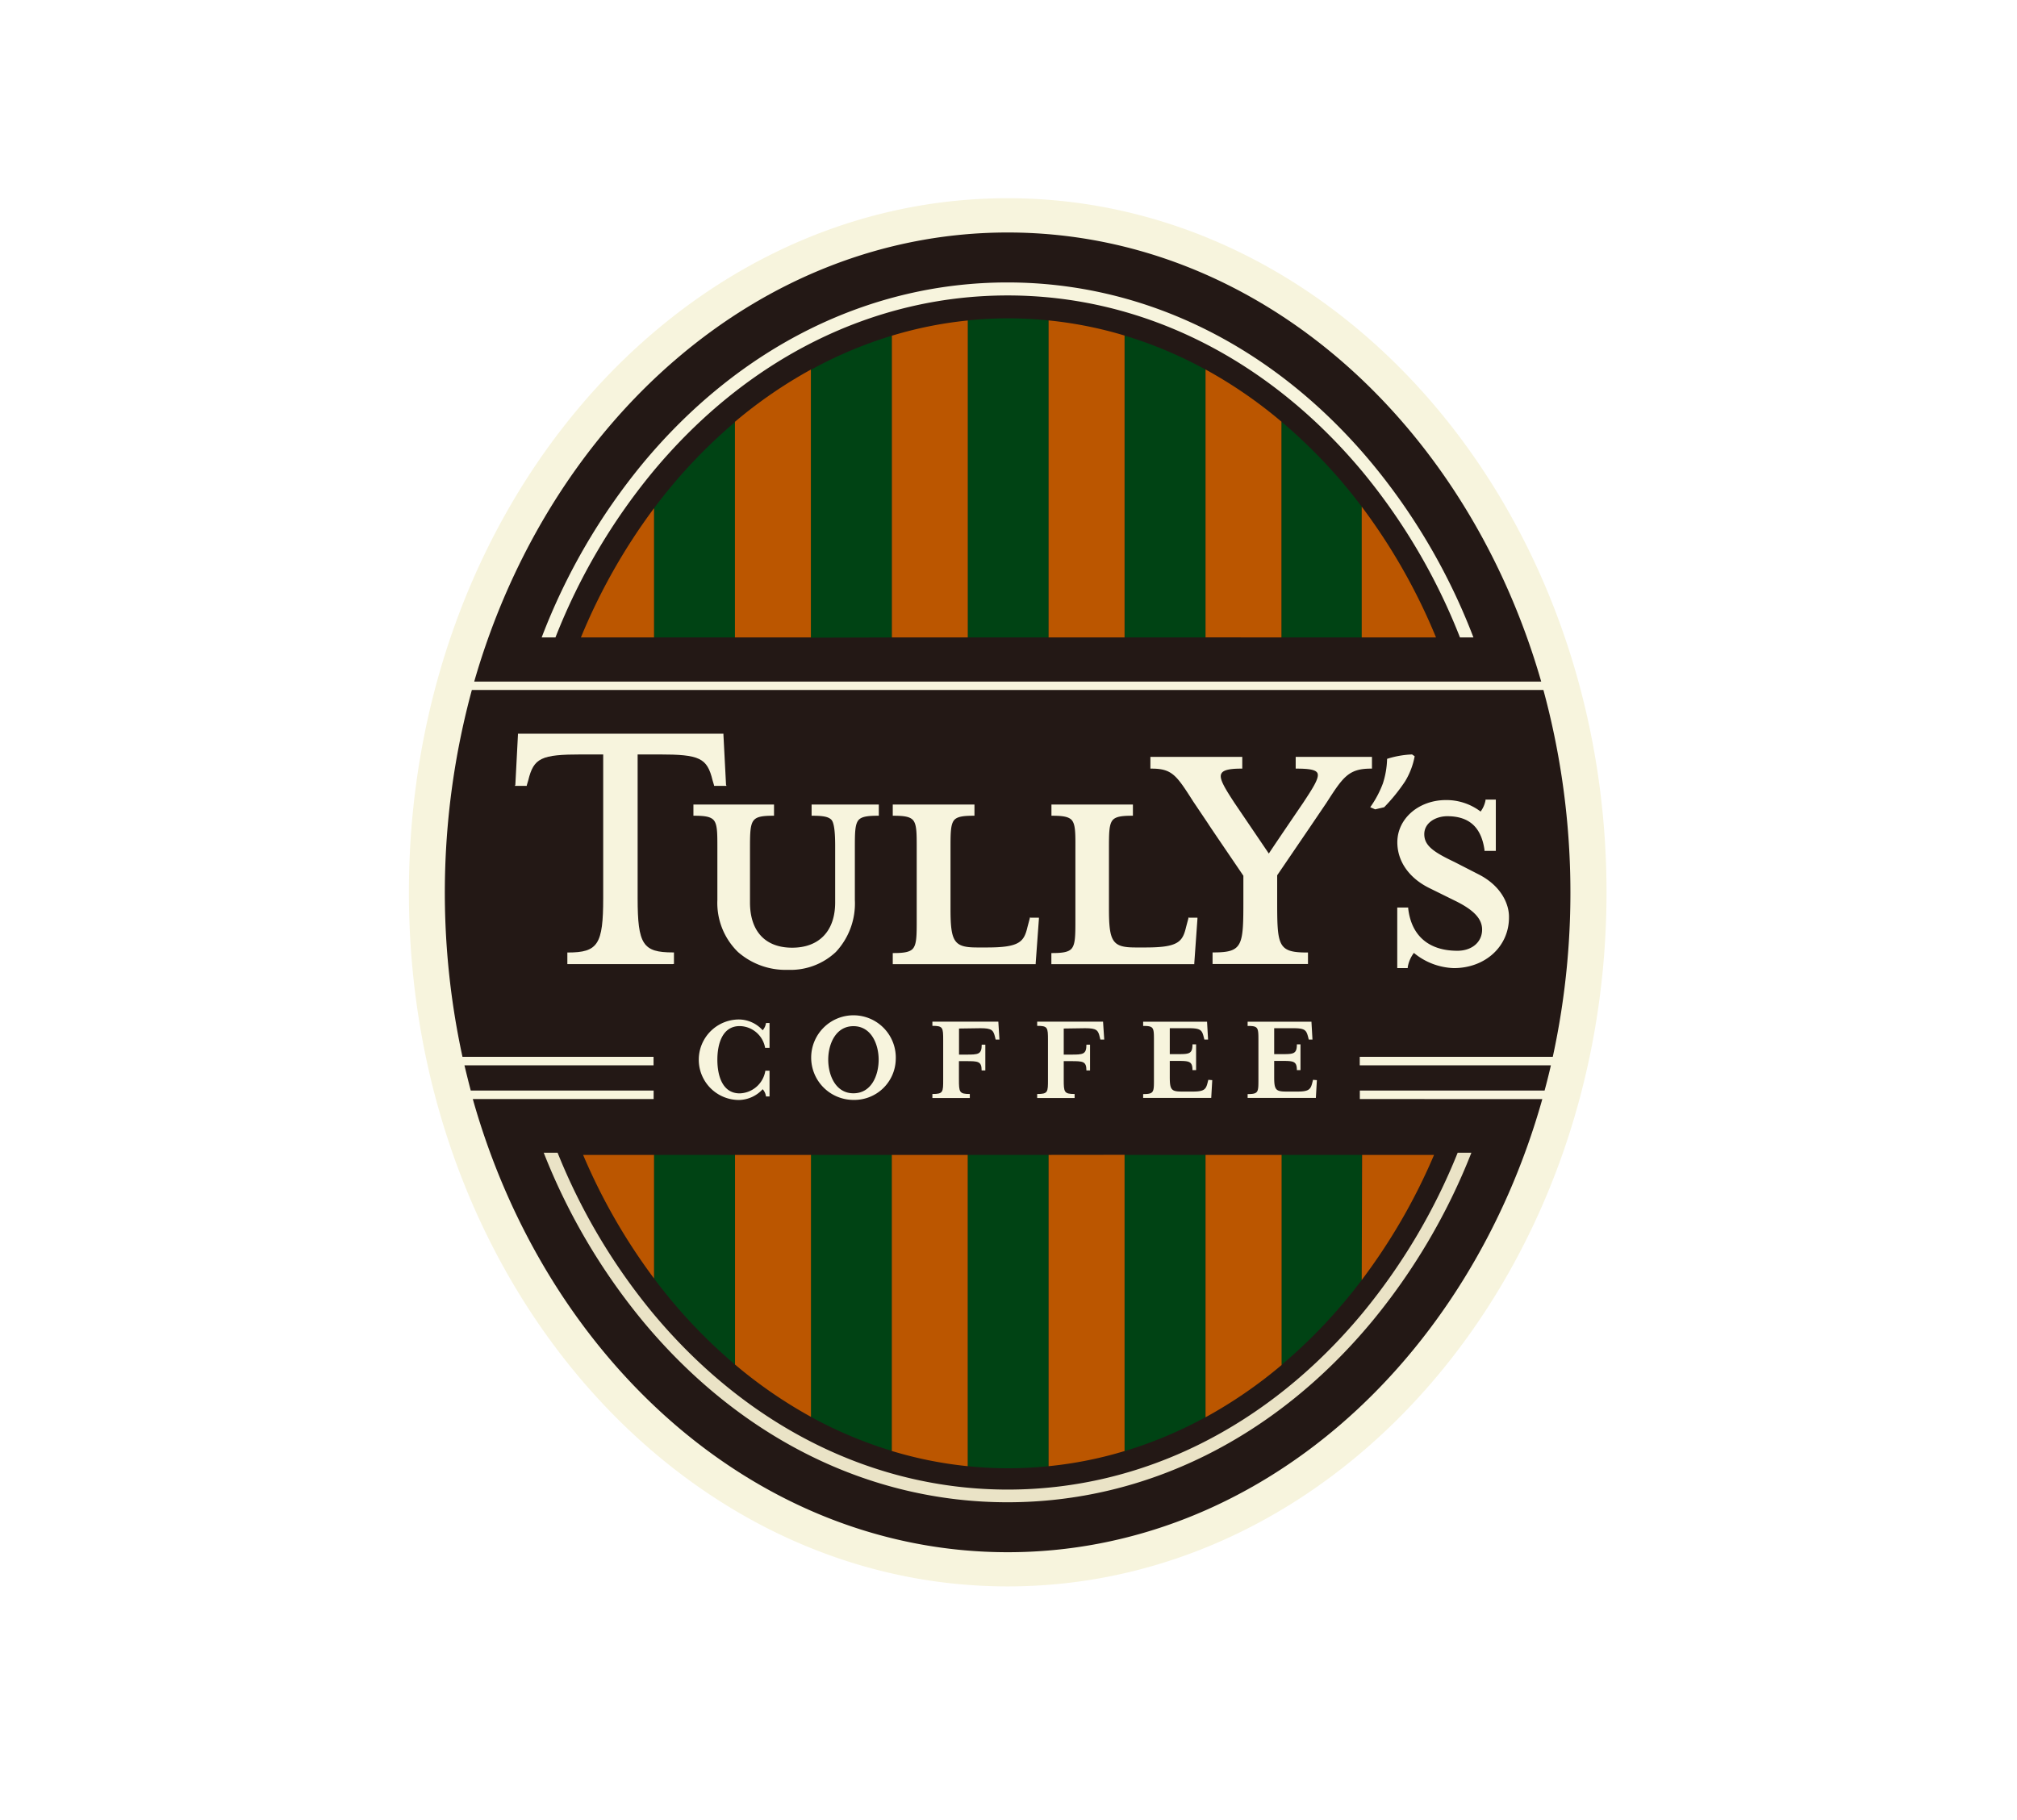 <svg height="2256" viewBox="0 0 255.98 231.01" width="2500" xmlns="http://www.w3.org/2000/svg"><path d="m0 0h255.98v231.01h-255.98z" fill="#fff"/><ellipse cx="127.89" cy="113.27" fill="#231815" rx="76.01" ry="88.1" stroke="#fff" stroke-width="1.32"/><g fill="#f7f4dd"><path d="m103.14 102.12h-.14v1.42h.14c1.36 0 2 .14 2.36.5s.5 1.58.49 3.51v7c0 3.59-2 5.74-5.46 5.74s-5.35-2.14-5.35-5.74v-6.64c0-2.14 0-3.32.54-3.86.37-.37 1-.51 2.37-.51h.14v-1.42h-10.23v1.42h.14c1.37 0 2 .14 2.38.5.53.53.52 1.65.52 3.68v6.53a8.69 8.69 0 0 0 2.62 6.59 9.17 9.17 0 0 0 6.34 2.26 8.39 8.39 0 0 0 6.07-2.26 9 9 0 0 0 2.42-6.59v-6.53c0-2 0-3.15.51-3.68.37-.36 1-.5 2.39-.5h.14v-1.42h-8.34zm27.66 14.35h-.11v.1l-.29 1.09c-.44 1.88-1 2.6-5.11 2.6h-1.29c-2.9 0-3.37-.68-3.37-4.85v-7.68c0-2 0-3.16.51-3.69.37-.36 1-.5 2.39-.5h.14v-1.42h-10.37v1.42h.14c1.37 0 2 .14 2.38.5.53.53.52 1.66.52 3.69v9c0 2.06 0 3.18-.53 3.73-.37.36-1 .51-2.37.51h-.14v1.41h18.14v-.13l.41-5.62v-.15h-1.05zm20.13 0h-.11v.1l-.29 1.09c-.44 1.88-1 2.6-5.11 2.6h-1.31c-2.9 0-3.37-.68-3.37-4.85v-7.68c0-2 0-3.16.52-3.69.37-.36 1-.5 2.38-.5h.14v-1.42h-10.34v1.42h.14c1.37 0 2 .14 2.39.5.52.53.52 1.66.51 3.69v9c0 2.06 0 3.18-.53 3.73-.37.36-1 .51-2.38.51h-.14v1.41h18.14v-.13l.4-5.62v-.15h-1.07zm13.65-20.4h-.14v1.49h.14c1.62 0 2.4.16 2.61.55.31.58-.58 1.93-1.81 3.8 0 0-3.65 5.35-4.35 6.43l-4.36-6.43c-1.31-2-2-3.16-1.65-3.74.23-.42 1-.61 2.5-.61h.14v-1.49h-11.66v1.49h.15c2.62 0 3.17.86 5.29 4.18l1.91 2.84c-.1-.1 4.07 6 4.45 6.58v2.84c0 6 0 6.89-3.77 6.89h-.14v1.47h12.11v-1.46h-.15c-3.76 0-3.76-.92-3.76-6.89v-2.91l4.14-6.08 2.1-3.1c2.1-3.26 2.8-4.36 5.65-4.36h.14v-1.49h-9.57zm23.11 14.93-3.1-1.59c-2.65-1.26-3.83-2.07-3.83-3.53s1.48-2.28 2.92-2.28c2.77 0 4.31 1.39 4.72 4.26v.14h1.44v-6.51h-1.31v.11a3.54 3.54 0 0 1 -.62 1.41 7.19 7.19 0 0 0 -4.39-1.46c-3.46 0-6.18 2.35-6.18 5.36 0 2.4 1.47 4.51 4 5.78l3.22 1.59c2.45 1.18 3.54 2.32 3.54 3.71 0 1.59-1.29 2.69-3.14 2.69-3.62 0-5.84-1.9-6.24-5.37v-.12h-1.39v7.69h1.33v-.12a4.2 4.2 0 0 1 .78-1.81 8.36 8.36 0 0 0 5.07 1.93c4 0 7-2.76 7-6.42.04-1.68-.97-4-3.82-5.46zm-12.02-8.54-1.14.27-.63-.27a13.12 13.12 0 0 0 1.6-3 10.89 10.89 0 0 0 .54-3.14 11.86 11.86 0 0 1 3.17-.56l.33.23a9.38 9.38 0 0 1 -1.23 3.21 22.82 22.82 0 0 1 -2.64 3.26z"/><path d="m85.39 122.36h.14v-1.47h-.14c-3.8 0-4.47-1-4.47-6.9v-18.23h2.73c5.15 0 6.09.44 6.78 3.28l.19.64v.07h1.58l-.06-.14-.33-6.35v-.13h-26.08v.13l-.33 6.35-.06.14h1.51v-.07l.19-.64c.69-2.84 1.63-3.28 6.78-3.28h2.73v18.24c0 5.87-.67 6.9-4.47 6.9h-.08v1.47h13.39z" fill-rule="evenodd"/><path d="m70.49 80.91a77.27 77.27 0 0 1 12.34-21c12-14.45 28-22.41 45.06-22.41s33.06 8 45.06 22.41a77.27 77.27 0 0 1 12.34 21h1.71a78.89 78.89 0 0 0 -12.85-22.06c-12.31-14.83-28.76-23-46.3-23s-34 8.17-46.3 23a79 79 0 0 0 -12.81 22.06z"/></g><path d="m127.89 189.07c-17.06 0-33.06-8-45.06-22.42a77 77 0 0 1 -12.07-20.34h-1.76a79 79 0 0 0 12.57 21.37c12.31 14.83 28.75 23 46.3 23s34-8.16 46.3-23a79.05 79.05 0 0 0 12.57-21.37h-1.74a77.16 77.16 0 0 1 -12.06 20.34c-11.99 14.45-27.99 22.42-45.05 22.42z" fill="#eae3c6"/><path d="m127.89 25.16c-42 0-76 39.44-76 88.1s34 88.1 76 88.1 76-39.45 76-88.1-34.02-88.1-76-88.1zm-67.71 61.35c9.53-33.13 36.24-57 67.71-57s58.18 23.86 67.71 57zm135.56 53c-9.4 33.4-36.22 57.51-67.85 57.51s-58.47-24.12-67.89-57.52h22.95v-1.08h-23.21c-.28-1.06-.54-2.12-.8-3.2h24v-1.08h-24.25a98.11 98.11 0 0 1 1.19-46.56h136a98.17 98.17 0 0 1 1.19 46.56h-24.5v1.08h24.26a83.08 83.08 0 0 1 -.8 3.2h-23.45v1.08z" fill="#f7f4dd"/><path d="m102.91 146.59v33.25a53.91 53.91 0 0 0 10.27 4.32v-37.57zm-9.63-65.68v-27.34a66.55 66.55 0 0 0 -10.28 10.94v16.4zm-10.28 65.68v15.68a66.1 66.1 0 0 0 10.28 10.93v-26.61zm89.82-65.68v-16.6a65.84 65.84 0 0 0 -10.19-10.79v27.39zm-19.82 0v-34a53.23 53.23 0 0 0 -10.26-4.31v38.31zm-25.09 0h5.17v-40.24a50 50 0 0 0 -10.27 0v40.24zm-14.73 0v-38.3a53.46 53.46 0 0 0 -10.27 4.33v34zm14.73 65.68h-5.1v39.51a50 50 0 0 0 10.27 0v-39.51zm34.72 0v26.67a66 66 0 0 0 10.19-10.79v-15.88zm-19.91 0v37.6a53.88 53.88 0 0 0 10.26-4.3v-33.3z" fill="#004314"/><path d="m74 146.59a75.09 75.09 0 0 0 9 15.68v-15.68zm9-82.08a75.44 75.44 0 0 0 -9.28 16.4h9.28zm19.91 16.4v-34a58.65 58.65 0 0 0 -9.64 6.63v27.37zm-9.63 65.68v26.61a59 59 0 0 0 9.64 6.64v-33.25zm29.54-65.68v-40.23a50.68 50.68 0 0 0 -9.63 1.93v38.3zm-9.64 65.68v37.58a50.68 50.68 0 0 0 9.63 1.93v-39.51zm19.9 0v39.51a50.43 50.43 0 0 0 9.64-1.92v-37.6zm9.64-65.68v-38.32a51 51 0 0 0 -9.64-1.92v40.24zm10.28 65.68v33.3a58.38 58.38 0 0 0 9.65-6.63v-26.67zm9.63-65.68v-27.39a58.15 58.15 0 0 0 -9.63-6.62v34zm19.62 0a75.23 75.23 0 0 0 -9.43-16.6v16.6zm-9.43 81.56a75.11 75.11 0 0 0 9.18-15.88h-9.13z" fill="#bb5600"/><path d="m111.51 134.5c0 2-.92 4.27-3.2 4.27s-3.2-2.32-3.2-4.27.93-4.25 3.2-4.25 3.2 2.3 3.2 4.25zm2.17 0a5.37 5.37 0 1 0 -5.37 5.11 5.26 5.26 0 0 0 5.37-5.11z" fill="#f7f4dd"/><path d="m93.87 138.78c-2.2 0-2.83-2.27-2.83-4.27s.63-4.27 2.83-4.27a3.33 3.33 0 0 1 3.23 2.76h.56v-3.15h-.45a1.75 1.75 0 0 1 -.42.92 4.1 4.1 0 0 0 -3-1.37 5.11 5.11 0 0 0 0 10.22 4.17 4.17 0 0 0 3-1.37 1.7 1.7 0 0 1 .42.92h.45v-3.27h-.53a3.4 3.4 0 0 1 -3.26 2.88zm72.77-1.72-.08.32c-.21.85-.39 1.17-1.87 1.17h-1.44c-1.33 0-1.54-.22-1.54-1.83v-2.06h.88c1.54 0 2 0 2 1.17h.46v-3.27h-.46c0 1.25-.45 1.24-2 1.24h-.88v-3.29h2.45c1.48 0 1.63.26 1.86 1.12l.08.32h.47l-.13-2.27h-8.1v.54c1.34 0 1.37.19 1.37 1.8v5c0 1.61 0 1.85-1.37 1.85v.49h8.66l.13-2.26zm-13.29 0-.08.32c-.21.85-.39 1.17-1.86 1.17h-1.41c-1.33 0-1.54-.22-1.54-1.83v-2.06h.88c1.54 0 2 0 2 1.17h.46v-3.27h-.46c0 1.25-.45 1.24-2 1.24h-.88v-3.29h2.45c1.48 0 1.64.26 1.86 1.12l.08.32h.47l-.13-2.27h-8.11v.54c1.34 0 1.37.19 1.37 1.8v5c0 1.61 0 1.85-1.37 1.85v.49h8.64l.13-2.26z" fill="#f7f4dd" fill-rule="evenodd"/><path d="m137.73 130.51c1.46 0 1.64.26 1.84 1.12l.08.32h.49l-.15-2.27h-8.36v.53c1.34 0 1.37.2 1.37 1.81v5c0 1.61 0 1.84-1.37 1.84v.51h4.75v-.51c-1.33 0-1.38-.23-1.38-1.84v-2.33h.88c1.54 0 2 0 2 1.18h.46v-3.27h-.46c0 1.25-.45 1.26-2 1.26h-.88v-3.31zm-13.29 0c1.46 0 1.63.26 1.84 1.12l.08.32h.48l-.14-2.27h-8.37v.53c1.34 0 1.37.2 1.37 1.81v5c0 1.61 0 1.84-1.37 1.84v.51h4.75v-.51c-1.33 0-1.38-.23-1.38-1.84v-2.33h.88c1.54 0 2 0 2 1.18h.47v-3.27h-.46c0 1.25-.45 1.26-2 1.26h-.88v-3.31z" fill="#f7f4dd"/></svg>